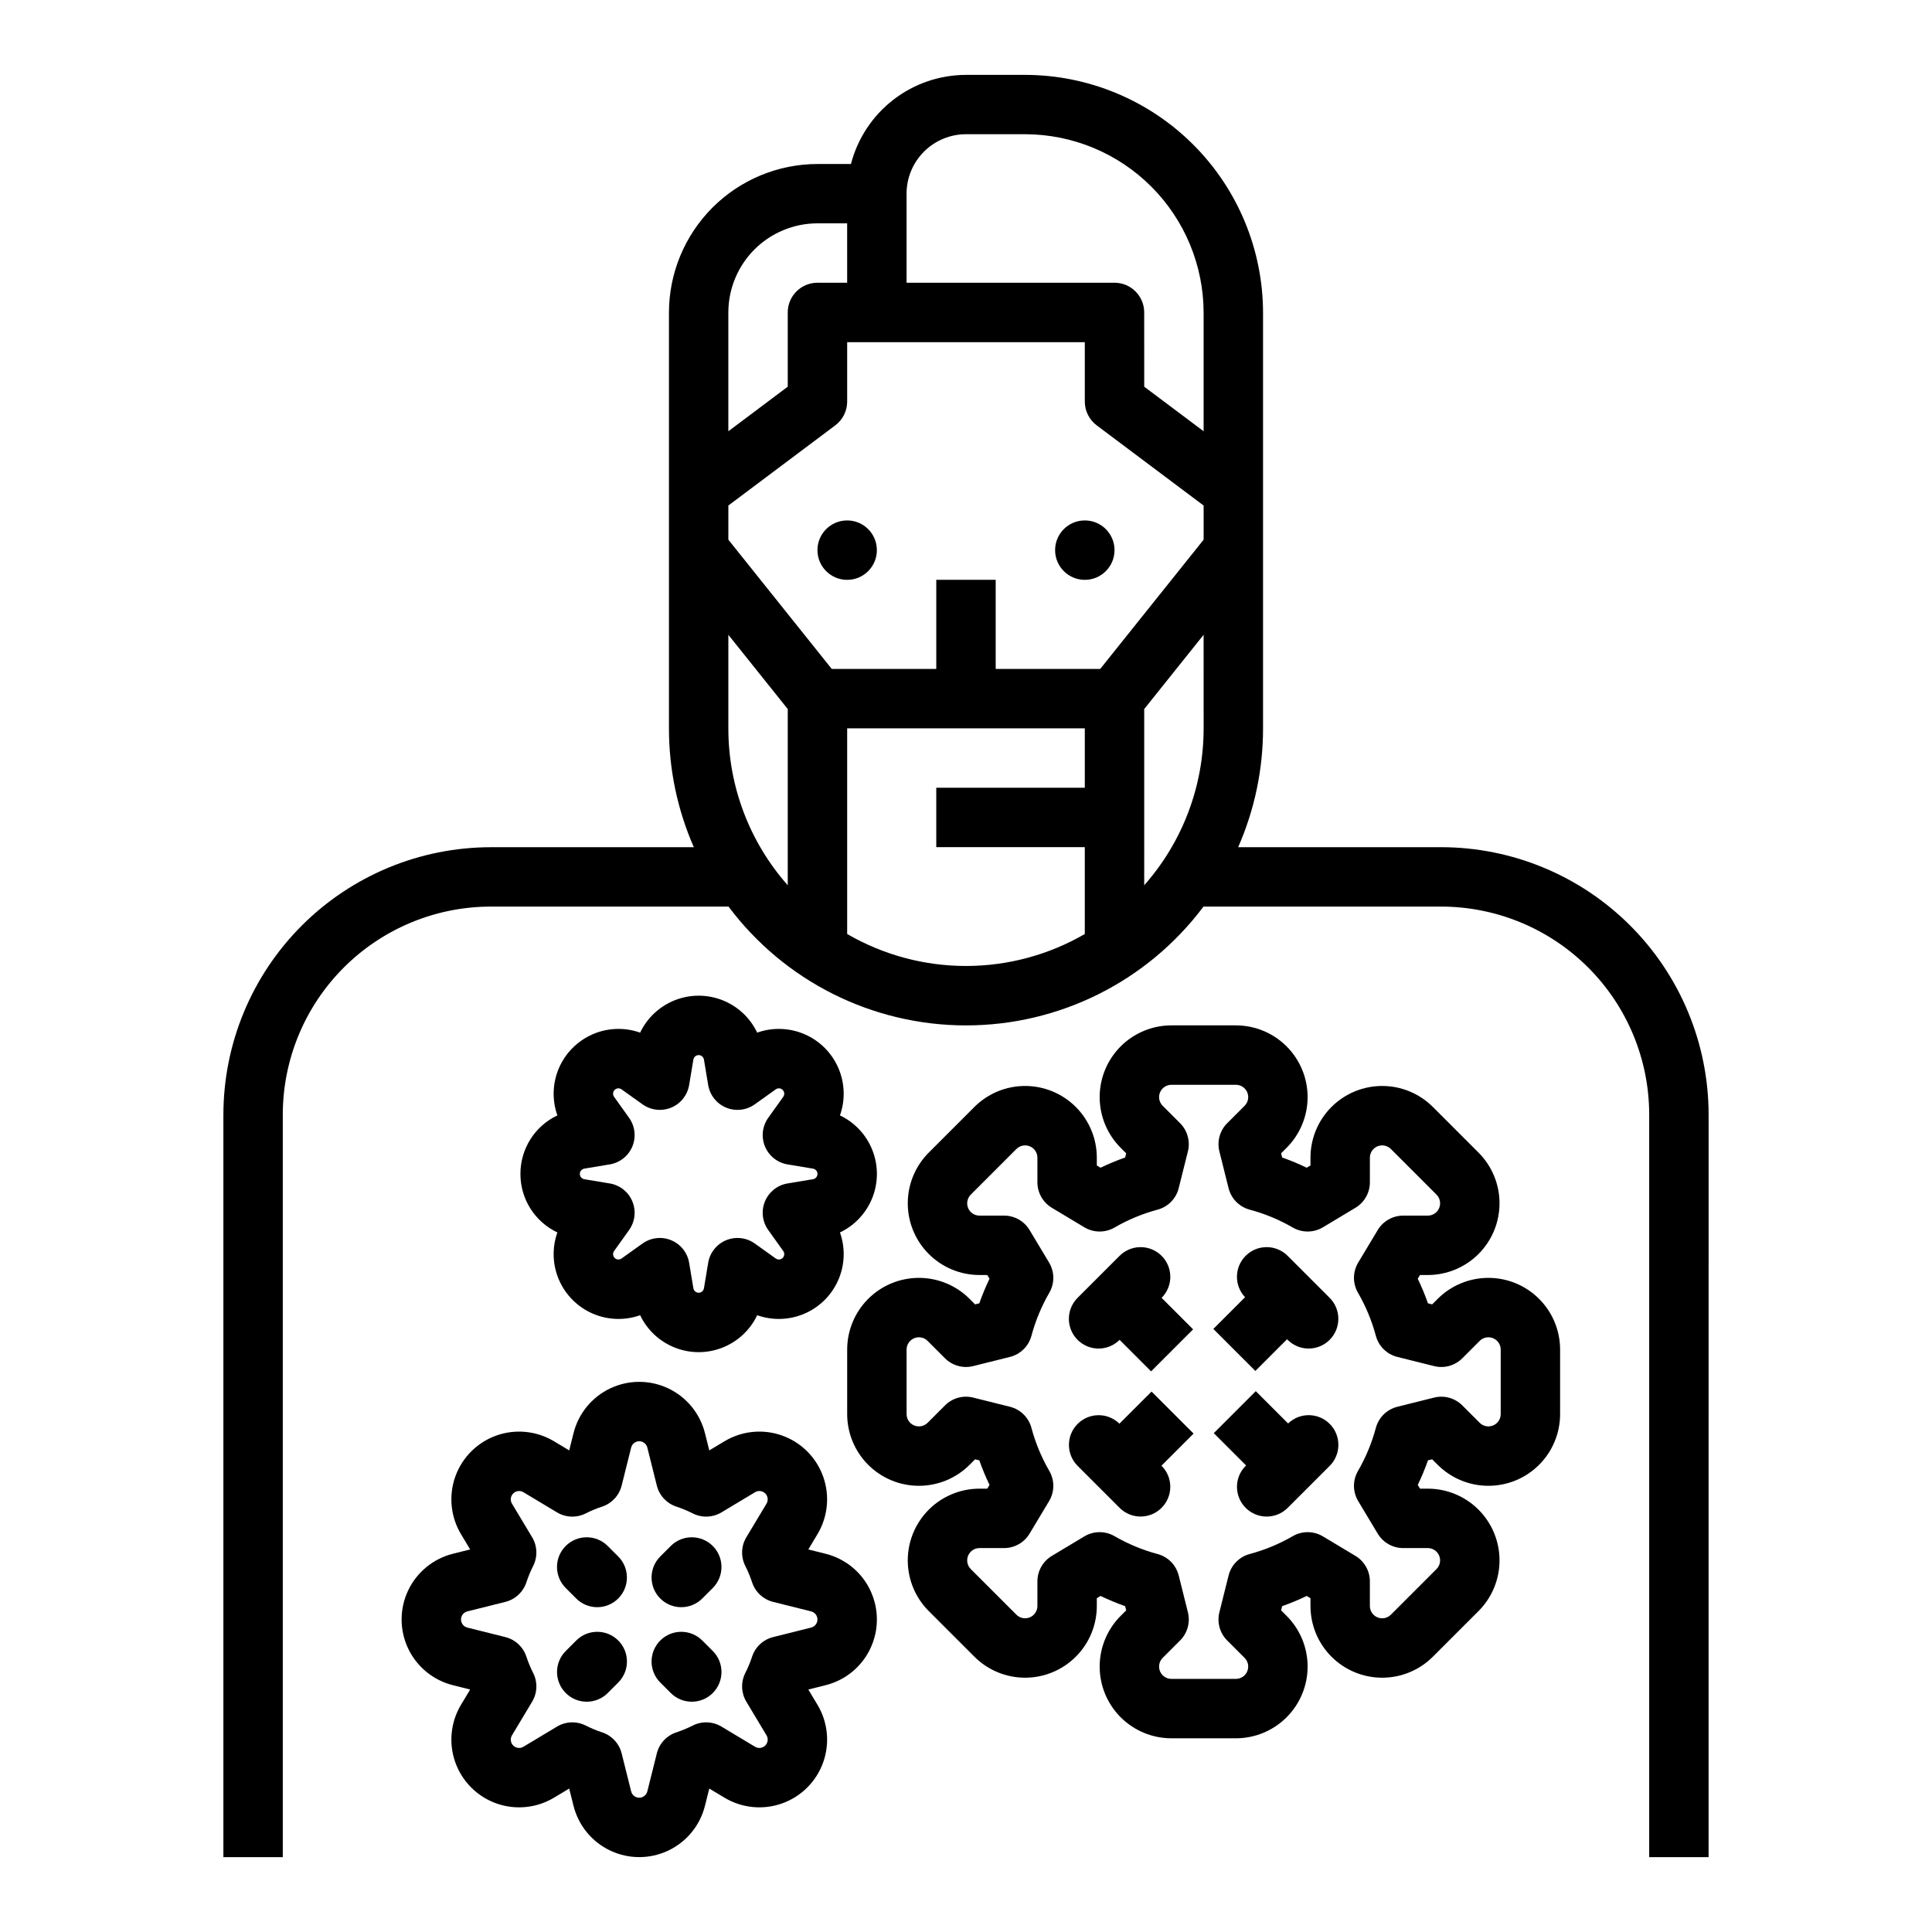 <?xml version="1.0" encoding="UTF-8"?>
<!-- Uploaded to: SVG Repo, www.svgrepo.com, Generator: SVG Repo Mixer Tools -->
<svg fill="#000000" width="800px" height="800px" version="1.1" viewBox="144 144 512 512" xmlns="http://www.w3.org/2000/svg">
 <g>
  <path d="m376.38 289.79c0 4.348-3.523 7.875-7.871 7.875-4.348 0-7.875-3.527-7.875-7.875 0-4.348 3.527-7.871 7.875-7.871 4.348 0 7.871 3.523 7.871 7.871"/>
  <path d="m439.36 289.79c0 4.348-3.523 7.875-7.871 7.875-4.348 0-7.875-3.527-7.875-7.875 0-4.348 3.527-7.871 7.875-7.871 4.348 0 7.871 3.523 7.871 7.871"/>
  <path d="m203.2 439.36v196.8h15.742v-196.8c0.016-14.609 5.828-28.617 16.16-38.945 10.328-10.332 24.336-16.145 38.945-16.16h62.977v-0.055c14.84 19.844 38.16 31.531 62.941 31.543 24.777 0.012 48.109-11.656 62.969-31.488h63.016c14.609 0.016 28.617 5.828 38.949 16.16 10.328 10.328 16.141 24.336 16.156 38.945v196.8h15.742l0.004-196.8c-0.023-18.785-7.492-36.793-20.777-50.074-13.281-13.281-31.289-20.754-50.074-20.773h-53.824c4.356-9.926 6.602-20.648 6.594-31.488v-110.12c-0.02-16.719-6.668-32.75-18.492-44.57-11.82-11.82-27.848-18.473-44.566-18.492h-15.66c-6.981 0.012-13.758 2.332-19.277 6.606-5.516 4.273-9.461 10.258-11.215 17.012h-8.871c-10.434 0.012-20.438 4.164-27.816 11.543-7.379 7.379-11.531 17.383-11.543 27.816v110.21c-0.008 10.84 2.238 21.562 6.594 31.488h-53.824c-18.785 0.02-36.793 7.492-50.074 20.773s-20.754 31.289-20.773 50.074zm133.82-102.34v-24.793l15.742 19.68v46.699c-10.152-11.473-15.754-26.266-15.742-41.586zm94.465-102.34v15.742c0 2.477 1.164 4.812 3.148 6.297l28.34 21.254v9.047l-27.402 34.25h-27.703v-23.613h-15.746v23.617l-27.703-0.004-27.398-34.25v-9.047l28.34-21.254c1.98-1.484 3.148-3.82 3.148-6.297v-15.742zm15.742 97.227 15.742-19.68 0.004 24.789c0.008 15.32-5.594 30.113-15.746 41.586zm-78.719 59.613v-54.504h62.977v15.742h-39.363v15.742h39.359v23.016l0.004 0.004c-9.566 5.547-20.43 8.473-31.488 8.473-11.062 0-21.922-2.926-31.488-8.473zm31.488-211.95h15.66c12.543 0.016 24.57 5.004 33.441 13.875 8.871 8.871 13.859 20.895 13.875 33.441v31.402l-15.742-11.809-0.004-19.68c0-4.348-3.523-7.871-7.871-7.871h-55.105v-23.617c0.004-4.172 1.664-8.176 4.617-11.125 2.953-2.953 6.953-4.613 11.129-4.617zm-62.977 47.23c0.008-6.258 2.496-12.262 6.922-16.691 4.43-4.426 10.434-6.914 16.691-6.922h7.871l0.004 15.742h-7.875c-4.348 0-7.871 3.523-7.871 7.871v19.68l-15.742 11.809z"/>
  <path d="m523.54 530.73 1.461 1.461v-0.004c3.562 3.566 8.398 5.566 13.438 5.566 5.039 0 9.875-2 13.438-5.566 3.566-3.562 5.566-8.398 5.566-13.438v-17.094c0-5.043-2-9.875-5.566-13.438-3.562-3.566-8.398-5.566-13.438-5.566-5.039 0-9.875 2-13.438 5.562l-1.461 1.461-1.117-0.281v0.004c-0.777-2.219-1.68-4.394-2.703-6.512l0.598-0.992h2.062c5.043 0 9.875-2.004 13.441-5.566 3.562-3.566 5.566-8.398 5.566-13.438 0-5.043-2.004-9.875-5.566-13.441l-12.086-12.086h-0.004c-3.562-3.562-8.398-5.566-13.438-5.566-5.039 0-9.875 2.004-13.438 5.566-3.566 3.562-5.566 8.398-5.566 13.438v2.062l-0.992 0.598h-0.004c-2.117-1.023-4.289-1.926-6.508-2.703l-0.281-1.117 1.461-1.461v0.004c3.562-3.566 5.566-8.398 5.566-13.441 0-5.039-2.004-9.871-5.566-13.438-3.566-3.562-8.398-5.566-13.438-5.566h-17.098c-5.039 0-9.871 2.004-13.438 5.566-3.562 3.566-5.566 8.398-5.566 13.438 0 5.043 2.004 9.875 5.566 13.441l1.461 1.461-0.281 1.117v-0.004c-2.219 0.777-4.391 1.68-6.508 2.703l-0.992-0.598v-2.062h-0.004c0-5.039-2-9.875-5.566-13.438-3.562-3.566-8.395-5.566-13.438-5.566-5.039 0-9.875 2-13.438 5.566l-12.086 12.086c-3.566 3.566-5.566 8.398-5.566 13.438 0 5.043 2 9.875 5.566 13.441 3.562 3.562 8.395 5.566 13.438 5.566h2.062l0.598 0.992c-1.023 2.117-1.926 4.293-2.703 6.512l-1.117 0.281-1.461-1.461v-0.004c-3.562-3.562-8.398-5.562-13.438-5.562s-9.875 2-13.438 5.566c-3.566 3.562-5.566 8.395-5.566 13.438v17.094c0 5.039 2 9.875 5.566 13.438 3.562 3.566 8.398 5.566 13.438 5.566s9.875-2 13.438-5.566l1.461-1.461 1.117 0.281c0.777 2.219 1.68 4.394 2.703 6.512l-0.598 0.992h-2.062c-5.043 0-9.875 2.004-13.441 5.566-3.562 3.562-5.566 8.398-5.566 13.438 0 5.043 2.004 9.875 5.566 13.441l12.086 12.086h0.004c3.562 3.562 8.398 5.566 13.438 5.566 5.039 0 9.875-2.004 13.438-5.566 3.566-3.562 5.566-8.398 5.566-13.438v-2.062l0.992-0.598h0.004c2.117 1.02 4.289 1.922 6.508 2.703l0.281 1.117-1.461 1.461v-0.004c-3.562 3.566-5.566 8.398-5.566 13.441 0 5.039 2.004 9.871 5.566 13.438 3.566 3.562 8.398 5.566 13.438 5.566h17.098c5.039 0 9.871-2.004 13.438-5.566 3.562-3.566 5.566-8.398 5.566-13.438 0-5.043-2.004-9.875-5.566-13.441l-1.461-1.461 0.281-1.117v0.004c2.219-0.781 4.391-1.684 6.508-2.703l0.992 0.598v2.062h0.004c0 5.039 2 9.875 5.566 13.438 3.562 3.566 8.398 5.566 13.438 5.566 5.039 0 9.875-2 13.438-5.566l12.086-12.086h0.004c3.562-3.566 5.566-8.398 5.566-13.441 0-5.039-2.004-9.871-5.566-13.438-3.566-3.562-8.398-5.566-13.441-5.566h-2.062l-0.598-0.992c1.023-2.117 1.926-4.293 2.703-6.512zm-19.602 11.086 5.172 8.621v-0.004c1.422 2.371 3.984 3.824 6.75 3.824h6.519c1.32 0 2.508 0.793 3.016 2.012 0.504 1.219 0.223 2.621-0.711 3.551l-12.086 12.09c-0.934 0.934-2.336 1.211-3.555 0.707s-2.012-1.695-2.012-3.012v-6.523c0-2.766-1.449-5.324-3.82-6.75l-8.621-5.172c-2.453-1.473-5.516-1.496-7.992-0.062-3.578 2.074-7.414 3.664-11.406 4.734-2.766 0.738-4.914 2.918-5.606 5.695l-2.434 9.742h-0.004c-0.668 2.684 0.117 5.519 2.07 7.477l4.613 4.613v-0.004c0.934 0.934 1.211 2.336 0.707 3.555s-1.695 2.012-3.012 2.012h-17.098c-1.316 0-2.508-0.793-3.012-2.012-0.504-1.219-0.227-2.621 0.707-3.555l4.613-4.613v0.004c1.953-1.957 2.738-4.793 2.07-7.477l-2.434-9.742h-0.004c-0.691-2.777-2.84-4.957-5.606-5.695-3.992-1.07-7.828-2.66-11.406-4.734-2.477-1.434-5.539-1.41-7.992 0.062l-8.621 5.172c-2.371 1.426-3.82 3.984-3.82 6.75v6.523c0 1.316-0.793 2.508-2.012 3.012s-2.621 0.227-3.555-0.707l-12.09-12.086v-0.004c-0.93-0.93-1.211-2.332-0.703-3.551 0.504-1.219 1.691-2.012 3.012-2.012h6.519c2.766 0 5.328-1.453 6.75-3.824l5.172-8.617c1.473-2.457 1.496-5.516 0.062-7.996-2.07-3.574-3.664-7.41-4.734-11.402-0.734-2.766-2.918-4.914-5.695-5.609l-9.742-2.434c-2.68-0.672-5.519 0.113-7.473 2.07l-4.613 4.613v-0.004c-0.934 0.934-2.336 1.211-3.555 0.707s-2.012-1.691-2.012-3.012v-17.094c0-1.32 0.793-2.508 2.012-3.012 1.219-0.508 2.621-0.227 3.555 0.707l4.613 4.613v-0.004c1.953 1.957 4.793 2.742 7.473 2.07l9.742-2.434c2.777-0.695 4.961-2.844 5.695-5.609 1.07-3.992 2.664-7.828 4.734-11.402 1.434-2.481 1.41-5.539-0.062-7.996l-5.172-8.621v0.004c-1.422-2.371-3.984-3.824-6.75-3.824h-6.519c-1.32 0.004-2.508-0.793-3.016-2.012-0.504-1.219-0.223-2.621 0.711-3.555l12.086-12.09v0.004c0.934-0.934 2.336-1.211 3.555-0.707 1.219 0.504 2.012 1.695 2.012 3.012v6.523c0 2.762 1.449 5.324 3.82 6.75l8.621 5.172c2.453 1.473 5.516 1.496 7.992 0.062 3.578-2.074 7.414-3.664 11.406-4.734 2.766-0.738 4.914-2.918 5.606-5.695l2.434-9.742h0.004c0.668-2.684-0.117-5.519-2.07-7.477l-4.613-4.613c-0.934-0.93-1.211-2.332-0.707-3.551 0.504-1.219 1.695-2.012 3.012-2.012h17.098c1.316 0 2.508 0.793 3.012 2.012s0.227 2.621-0.707 3.551l-4.613 4.613c-1.953 1.957-2.738 4.793-2.07 7.477l2.434 9.742h0.004c0.691 2.777 2.84 4.957 5.606 5.695 3.992 1.066 7.828 2.66 11.406 4.734 2.477 1.434 5.539 1.406 7.992-0.062l8.621-5.172c2.371-1.426 3.82-3.988 3.82-6.75v-6.523c0-1.32 0.793-2.508 2.012-3.012 1.219-0.504 2.621-0.227 3.555 0.707l12.086 12.086c0.934 0.934 1.215 2.336 0.711 3.555-0.508 1.219-1.695 2.012-3.016 2.012h-6.519c-2.766 0-5.328 1.453-6.75 3.824l-5.172 8.617c-1.473 2.457-1.496 5.516-0.062 7.996 2.074 3.574 3.664 7.41 4.734 11.402 0.734 2.766 2.918 4.914 5.695 5.609l9.742 2.434c2.68 0.672 5.519-0.113 7.477-2.07l4.613-4.613-0.004 0.004c0.934-0.934 2.336-1.215 3.555-0.707 1.219 0.504 2.012 1.691 2.012 3.012v17.094c0 1.32-0.793 2.508-2.012 3.012s-2.621 0.227-3.555-0.707l-4.613-4.613 0.004 0.004c-1.957-1.957-4.797-2.742-7.477-2.07l-9.742 2.434c-2.777 0.695-4.961 2.844-5.695 5.609-1.07 3.992-2.66 7.828-4.734 11.402-1.434 2.481-1.41 5.539 0.062 7.996z"/>
  <path d="m376.38 573.18c0.004-4.004-1.332-7.898-3.797-11.055-2.465-3.156-5.918-5.398-9.805-6.363l-4.566-1.141 2.422-4.039c2.766-4.613 3.32-10.223 1.508-15.285-1.809-5.062-5.793-9.047-10.859-10.859-5.062-1.809-10.672-1.258-15.281 1.512l-4.035 2.422-1.141-4.566h-0.004c-1.305-5.219-4.879-9.578-9.738-11.875-4.863-2.301-10.496-2.301-15.359 0-4.859 2.297-8.434 6.656-9.738 11.875l-1.141 4.566-4.039-2.422c-4.613-2.766-10.219-3.32-15.285-1.512-5.062 1.812-9.047 5.797-10.859 10.859-1.809 5.066-1.254 10.672 1.512 15.285l2.422 4.035-4.566 1.141v0.004c-5.219 1.305-9.574 4.879-11.875 9.738s-2.301 10.496 0 15.359c2.301 4.859 6.656 8.434 11.875 9.738l4.566 1.141-2.422 4.039c-2.766 4.613-3.32 10.219-1.508 15.285 1.809 5.062 5.793 9.047 10.859 10.859 5.062 1.809 10.672 1.254 15.281-1.512l4.035-2.422 1.141 4.566h0.004c1.305 5.219 4.879 9.574 9.738 11.875 4.863 2.301 10.496 2.301 15.359 0 4.859-2.301 8.434-6.656 9.738-11.875l1.141-4.566 4.039 2.422c4.613 2.766 10.223 3.32 15.285 1.508 5.062-1.809 9.047-5.793 10.859-10.859 1.809-5.062 1.254-10.672-1.512-15.281l-2.422-4.035 4.566-1.141v-0.004c3.887-0.969 7.34-3.207 9.805-6.363 2.465-3.16 3.801-7.051 3.797-11.055zm-17.418 2.144-10.078 2.519c-2.625 0.656-4.727 2.613-5.57 5.18-0.492 1.488-1.09 2.938-1.801 4.336-1.219 2.414-1.117 5.285 0.273 7.606l5.348 8.91c0.523 0.871 0.387 1.984-0.332 2.703-0.719 0.715-1.832 0.852-2.699 0.332l-8.91-5.348c-2.32-1.391-5.195-1.496-7.609-0.273-1.398 0.707-2.848 1.309-4.336 1.801-2.566 0.844-4.523 2.945-5.18 5.566l-2.519 10.078c-0.246 0.984-1.129 1.676-2.144 1.676s-1.898-0.691-2.144-1.676l-2.519-10.078c-0.656-2.621-2.613-4.723-5.18-5.566-1.488-0.492-2.938-1.094-4.336-1.801-2.414-1.223-5.289-1.117-7.609 0.273l-8.91 5.348h0.004c-0.871 0.52-1.984 0.383-2.703-0.332-0.715-0.719-0.852-1.832-0.332-2.699l5.348-8.91v-0.004c1.391-2.32 1.492-5.191 0.273-7.606-0.711-1.398-1.309-2.848-1.801-4.336-0.844-2.566-2.945-4.523-5.57-5.18l-10.078-2.519c-0.984-0.246-1.672-1.129-1.672-2.144s0.688-1.898 1.672-2.144l10.078-2.519c2.625-0.656 4.727-2.613 5.57-5.18 0.492-1.488 1.09-2.941 1.801-4.336 1.219-2.414 1.117-5.289-0.273-7.609l-5.348-8.91c-0.523-0.867-0.387-1.98 0.332-2.699s1.832-0.855 2.699-0.332l8.91 5.348c2.324 1.391 5.195 1.492 7.609 0.273 1.398-0.711 2.848-1.312 4.336-1.801 2.566-0.844 4.523-2.945 5.18-5.57l2.519-10.078c0.246-0.984 1.129-1.676 2.144-1.676s1.898 0.691 2.144 1.676l2.519 10.078c0.656 2.625 2.613 4.727 5.18 5.57 1.488 0.488 2.938 1.09 4.336 1.801 2.414 1.219 5.289 1.117 7.609-0.273l8.91-5.348c0.867-0.523 1.98-0.387 2.699 0.332 0.715 0.719 0.852 1.828 0.332 2.699l-5.348 8.91c-1.391 2.32-1.492 5.195-0.273 7.609 0.711 1.395 1.309 2.848 1.801 4.336 0.844 2.566 2.945 4.523 5.57 5.18l10.078 2.519c0.984 0.246 1.672 1.129 1.672 2.144s-0.688 1.898-1.672 2.144z"/>
  <path d="m281.92 455.1c-0.008 3.25 0.906 6.434 2.641 9.18s4.215 4.941 7.148 6.332c-1.453 4.098-1.297 8.598 0.438 12.59 1.734 3.988 4.918 7.172 8.906 8.906 3.992 1.734 8.488 1.891 12.59 0.438 1.871 3.926 5.164 6.996 9.211 8.59 4.047 1.598 8.551 1.598 12.598 0 4.047-1.594 7.34-4.664 9.211-8.59 4.102 1.453 8.598 1.297 12.59-0.438 3.988-1.734 7.172-4.918 8.906-8.906 1.734-3.992 1.891-8.492 0.438-12.59 3.926-1.871 6.996-5.164 8.594-9.211 1.594-4.047 1.594-8.551 0-12.598-1.598-4.047-4.668-7.34-8.594-9.211 1.453-4.102 1.297-8.602-0.438-12.59-1.734-3.988-4.918-7.172-8.906-8.906-3.992-1.734-8.488-1.891-12.59-0.438-1.871-3.926-5.164-7-9.211-8.594s-8.551-1.594-12.598 0c-4.047 1.594-7.34 4.668-9.211 8.594-4.102-1.453-8.598-1.297-12.59 0.438-3.988 1.734-7.172 4.918-8.906 8.906-1.734 3.988-1.891 8.488-0.438 12.59-2.934 1.387-5.414 3.586-7.148 6.332-1.734 2.746-2.648 5.93-2.641 9.176zm16.93-1.402 6.75-1.125v0.004c2.68-0.449 4.941-2.246 5.981-4.754 1.039-2.512 0.711-5.379-0.867-7.59l-3.977-5.566c-0.402-0.566-0.34-1.34 0.152-1.832 0.488-0.488 1.262-0.555 1.828-0.148l5.566 3.977c2.211 1.578 5.078 1.906 7.59 0.867 2.512-1.039 4.305-3.301 4.754-5.981l1.125-6.75c0.113-0.684 0.707-1.188 1.398-1.188 0.695 0 1.289 0.504 1.402 1.188l1.125 6.75c0.449 2.68 2.242 4.941 4.754 5.981 2.508 1.039 5.379 0.711 7.59-0.867l5.566-3.977c0.566-0.406 1.34-0.34 1.828 0.148 0.492 0.492 0.555 1.266 0.152 1.832l-3.977 5.566c-1.578 2.211-1.906 5.078-0.867 7.59 1.039 2.508 3.297 4.305 5.977 4.754l6.75 1.125h0.004c0.684 0.113 1.184 0.707 1.184 1.398 0 0.695-0.5 1.289-1.184 1.402l-6.75 1.125h-0.004c-2.68 0.445-4.938 2.242-5.977 4.754-1.039 2.508-0.711 5.379 0.867 7.586l3.977 5.566v0.004c0.402 0.562 0.34 1.336-0.152 1.828-0.488 0.492-1.262 0.555-1.828 0.152l-5.566-3.977c-2.211-1.578-5.082-1.906-7.59-0.867-2.512 1.039-4.305 3.297-4.754 5.977l-1.125 6.75c-0.113 0.688-0.707 1.188-1.402 1.188-0.691 0-1.285-0.5-1.398-1.188l-1.125-6.75c-0.449-2.68-2.246-4.938-4.754-5.977-2.512-1.039-5.379-0.711-7.59 0.867l-5.566 3.977c-0.566 0.402-1.34 0.34-1.828-0.152-0.492-0.492-0.555-1.266-0.152-1.828l3.977-5.566v-0.004c1.578-2.207 1.906-5.078 0.867-7.586-1.039-2.512-3.301-4.309-5.981-4.754l-6.75-1.125c-0.684-0.113-1.184-0.707-1.184-1.402 0-0.691 0.5-1.285 1.184-1.398z"/>
  <path d="m440.66 521.29c-3.09-3.031-8.051-2.996-11.098 0.078-3.051 3.078-3.043 8.035 0.02 11.102l11.133 11.133h-0.004c3.078 3.062 8.055 3.059 11.121-0.012 3.07-3.07 3.078-8.047 0.016-11.121l-0.047-0.047 8.508-8.508-11.133-11.133z"/>
  <path d="m435.14 501.38c2.086 0.004 4.09-0.824 5.566-2.305l8.348 8.348 11.133-11.133-8.348-8.348c3.074-3.074 3.074-8.059 0-11.133-3.074-3.074-8.062-3.074-11.137 0l-11.133 11.133h0.004c-2.254 2.25-2.926 5.637-1.707 8.578 1.219 2.941 4.086 4.859 7.273 4.859z"/>
  <path d="m485.36 521.23-8.562-8.562-11.133 11.133 8.555 8.555-0.109 0.109v0.004c-3.07 3.074-3.066 8.055 0.004 11.129 3.074 3.074 8.055 3.074 11.133 0.004l11.133-11.133c3.051-3.051 3.078-7.992 0.055-11.074-3.023-3.086-7.965-3.156-11.074-0.164z"/>
  <path d="m485.24 476.81c-3.043-3.043-7.965-3.082-11.051-0.082-3.086 3-3.191 7.922-0.234 11.047l-8.406 8.406 11.133 11.133 8.398-8.398 0.156 0.156v0.004c3.078 3.07 8.059 3.07 11.129-0.004 3.074-3.074 3.078-8.055 0.008-11.129z"/>
  <path d="m305.05 553.7c-3.074-3.074-8.059-3.074-11.133 0s-3.074 8.059 0 11.133l2.785 2.785c3.074 3.074 8.059 3.074 11.133 0 3.074-3.074 3.074-8.059 0-11.133z"/>
  <path d="m296.71 578.75-2.785 2.785v-0.004c-3.074 3.074-3.074 8.059 0 11.137 3.074 3.074 8.059 3.074 11.133 0l2.785-2.785c3.074-3.074 3.074-8.059 0-11.133-3.074-3.074-8.059-3.074-11.133 0z"/>
  <path d="m330.11 578.75c-3.074-3.074-8.059-3.074-11.133 0-3.074 3.074-3.074 8.059 0 11.133l2.785 2.785c3.074 3.074 8.059 3.074 11.133 0 3.074-3.078 3.074-8.062 0-11.137z"/>
  <path d="m321.76 553.7-2.785 2.785c-3.074 3.074-3.074 8.059 0 11.133 3.074 3.074 8.059 3.074 11.133 0l2.785-2.785c3.074-3.074 3.074-8.059 0-11.133s-8.059-3.074-11.133 0z"/>
 </g>
</svg>